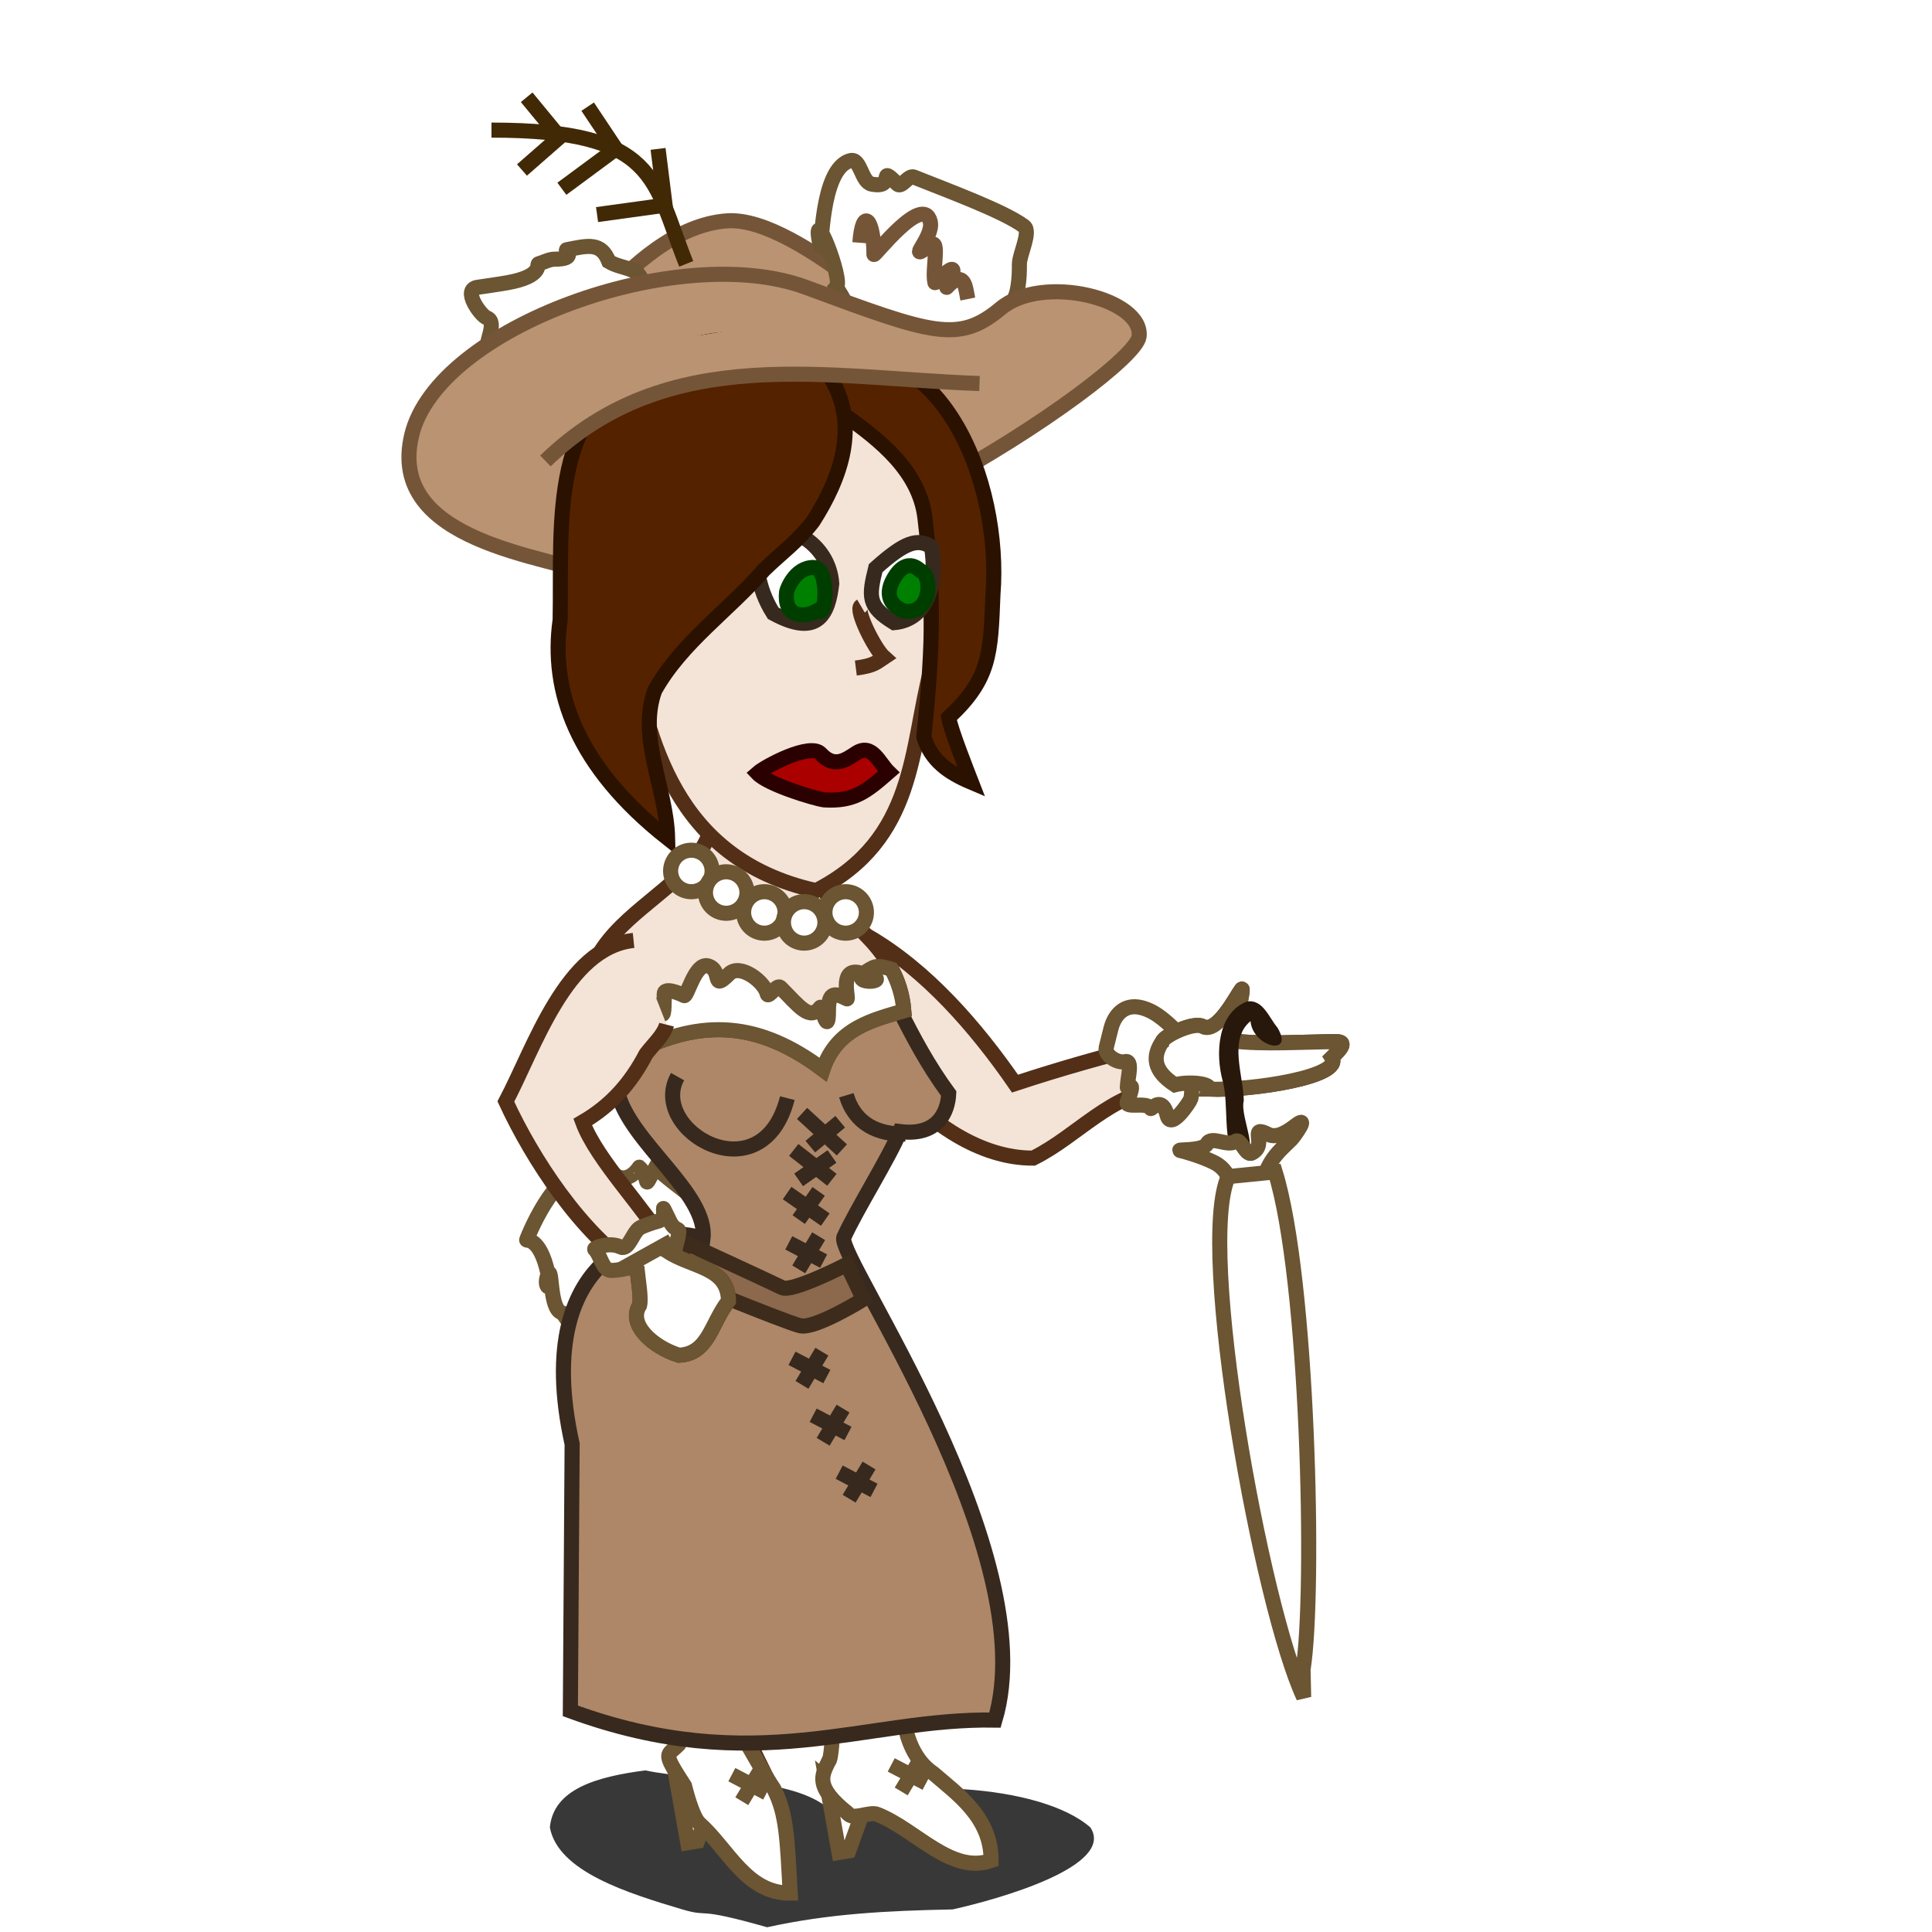 <?xml version="1.0" encoding="UTF-8" standalone="no"?>
<!-- Created with Inkscape (http://www.inkscape.org/) -->
<svg
   xmlns:dc="http://purl.org/dc/elements/1.1/"
   xmlns:cc="http://creativecommons.org/ns#"
   xmlns:rdf="http://www.w3.org/1999/02/22-rdf-syntax-ns#"
   xmlns:svg="http://www.w3.org/2000/svg"
   xmlns="http://www.w3.org/2000/svg"
   xmlns:sodipodi="http://sodipodi.sourceforge.net/DTD/sodipodi-0.dtd"
   xmlns:inkscape="http://www.inkscape.org/namespaces/inkscape"
   width="128"
   height="128"
   id="svg2"
   sodipodi:version="0.32"
   inkscape:version="0.46"
   version="1.0"
   sodipodi:docname="lady.svg"
   inkscape:output_extension="org.inkscape.output.svg.inkscape"
   inkscape:export-xdpi="90"
   inkscape:export-ydpi="90">
  <sodipodi:namedview
     id="base"
     pagecolor="#ffffff"
     bordercolor="#666666"
     borderopacity="1.0"
     gridtolerance="10000"
     guidetolerance="10"
     objecttolerance="10"
     inkscape:pageopacity="0"
     inkscape:pageshadow="2"
     inkscape:zoom="1"
     inkscape:cx="-102.88123"
     inkscape:cy="64"
     inkscape:document-units="px"
     inkscape:current-layer="layer1"
     showgrid="false"
     inkscape:window-width="1026"
     inkscape:window-height="741"
     inkscape:window-x="600"
     inkscape:window-y="158"
     showguides="true"
     inkscape:guide-bbox="true" />
  <defs
     id="defs4">
    <filter
       height="2.016"
       y="-0.508"
       width="1.435"
       x="-0.218"
       id="filter3533"
       inkscape:collect="always">
      <feGaussianBlur
         id="feGaussianBlur3535"
         stdDeviation="3.292"
         inkscape:collect="always" />
    </filter>
  </defs>
  <g
     inkscape:label="Layer 1"
     inkscape:groupmode="layer"
     id="layer1">
    <g
       transform="translate(-237.488,-101.709)"
       id="g3765" />
    <g
       id="g4184"
       transform="translate(-302.488,-113.709)" />
    <g
       id="g4642"
       transform="matrix(0.862,0,0,0.862,216.684,-55.736)">
      <path
         sodipodi:nodetypes="cccccccc"
         id="path2552"
         d="M 387.141,155.605 C 382.58,152.745 372.842,153.325 369.463,157.726 C 367.777,161.547 375.518,164.826 378.656,165.858 C 383.037,165.986 386.92,166.28 391.03,167.626 C 396.036,165.508 394.725,166.709 396.687,165.858 C 400.316,164.245 404.978,162.117 405.526,157.726 C 405.285,153.925 402.419,152.699 399.162,152.069 C 395.524,153.2 389.79,152.66 387.141,155.605 z"
         style="fill:#000000;fill-opacity:0.778;fill-rule:evenodd;stroke:none;stroke-width:1px;stroke-linecap:butt;stroke-linejoin:miter;stroke-opacity:1;filter:url(#filter3533)"
         transform="matrix(-1.152,0,0,0.775,258.054,82.876)" />
      <path
         style="fill:#ffffff;fill-opacity:1;fill-rule:evenodd;stroke:#6b5532;stroke-width:1.159px;stroke-linecap:butt;stroke-linejoin:miter;stroke-opacity:1"
         d="M -196.639,203.038 L -199.514,200.663 L -198.514,206.288 L -197.764,206.163 L -196.639,203.038 z"
         id="path2536" />
      <path
         id="path2534"
         d="M -185.014,203.788 L -187.889,201.413 L -186.889,207.038 L -186.139,206.913 L -185.014,203.788 z"
         style="fill:#ffffff;fill-opacity:1;fill-rule:evenodd;stroke:#6b5532;stroke-width:1.159px;stroke-linecap:butt;stroke-linejoin:miter;stroke-opacity:1" />
      <path
         sodipodi:nodetypes="ccccccccccc"
         id="path2522"
         d="M -202.026,172.488 C -203.02,174.156 -203.231,175.545 -203.087,177.438 C -202.825,181.381 -201.44,184.878 -198.374,187.271 C -199.721,191.112 -198.489,195.364 -199.021,197.944 C -199.274,199.209 -199.264,199.645 -198.49,200.419 C -196.87,202.255 -197.371,204.09 -193.541,205.899 C -192.682,206.543 -191.95,206.098 -191.95,205.192 C -191.163,201.527 -194.136,199.775 -194.071,196.53 C -192.731,193.146 -192.657,189.513 -192.657,185.923 C -192.345,180.518 -192.498,175.041 -194.955,170.279 C -197.137,167.363 -200.896,170.166 -202.026,172.488 z"
         style="fill:#f4e3d7;fill-opacity:1;fill-rule:evenodd;stroke:#522f16;stroke-width:1.159px;stroke-linecap:butt;stroke-linejoin:miter;stroke-opacity:1" />
      <path
         sodipodi:nodetypes="ccccccc"
         id="path2528"
         d="M -191.889,202.163 C -190.904,204.065 -190.864,206.058 -190.639,210.163 C -194.021,210.179 -195.401,206.772 -197.639,204.788 C -198.115,204.312 -198.579,202.652 -198.764,201.913 C -200.525,199.205 -200.071,199.632 -199.264,198.788 C -198.728,198.653 -199.748,192.163 -199.139,192.163 C -196.874,192.664 -193.367,200.006 -191.889,202.163 z"
         style="fill:#ffffff;fill-opacity:1;fill-rule:evenodd;stroke:#6b5532;stroke-width:1.159px;stroke-linecap:butt;stroke-linejoin:miter;stroke-opacity:1" />
      <path
         style="fill:#f4e3d7;fill-opacity:1;fill-rule:evenodd;stroke:#522f16;stroke-width:1.159px;stroke-linecap:butt;stroke-linejoin:miter;stroke-opacity:1"
         d="M -189.651,173.372 C -190.646,175.039 -190.945,176.341 -190.801,178.234 C -190.539,182.176 -187.652,185.673 -184.586,188.066 C -186.244,190.506 -186.262,195.588 -186.646,198.828 C -186.899,200.093 -186.89,200.529 -186.116,201.303 C -184.496,203.139 -184.378,202.587 -180.548,204.396 C -179.689,205.041 -177.103,204.546 -177.103,203.64 C -179.316,200.601 -181.762,200.659 -181.697,197.414 C -180.357,194.03 -179.133,191.546 -179.133,187.956 C -178.822,182.551 -182.775,176.544 -185.232,171.781 C -187.415,168.865 -188.522,171.05 -189.651,173.372 z"
         id="path2526"
         sodipodi:nodetypes="ccccccccccc" />
      <path
         style="fill:#ffffff;fill-opacity:1;fill-rule:evenodd;stroke:#6b5532;stroke-width:1.159px;stroke-linecap:butt;stroke-linejoin:miter;stroke-opacity:1"
         d="M -179.642,200.954 C -177.792,202.558 -175.181,204.337 -175.197,207.659 C -178.268,208.734 -180.96,205.307 -183.904,204.125 C -184.504,203.822 -185.841,204.642 -186.249,203.997 C -188.77,201.978 -188.205,201.116 -187.703,200.062 C -187.236,199.766 -187.409,192.96 -186.831,192.769 C -185.371,192.621 -181.146,191.113 -181.794,193.913 C -182.265,195.944 -181.908,199.435 -179.642,200.954 z"
         id="path2532"
         sodipodi:nodetypes="ccccccsc" />
      <path
         id="path2548"
         d="M -188.262,135.366 C -188.294,135.373 -188.318,135.388 -188.329,135.411 C -188.006,142.899 -180.038,153.718 -171.964,153.67 C -168.544,151.98 -165.998,148.655 -161.887,148.283 C -162,148.153 -162.095,148.028 -162.18,147.9 C -161.967,148.152 -161.724,148.291 -161.526,148.193 C -160.547,147.704 -158.234,147.872 -158.438,148.373 C -155.15,148.488 -148.085,147.406 -149.015,145.938 C -148.735,145.658 -147.631,144.721 -148.655,144.721 C -150.941,144.721 -154.417,144.965 -156.68,144.653 C -156.484,143.562 -155.686,140.336 -155.958,140.709 C -156.381,141.287 -157.835,144.148 -158.934,143.549 C -159.629,143.17 -161.932,144.269 -162.045,144.721 C -162.245,144.821 -162.399,144.905 -162.518,144.992 C -162.474,144.761 -162.495,144.695 -162.834,144.901 C -166.601,145.891 -169.644,146.719 -173.361,147.945 C -176.355,143.607 -180.167,139.227 -184.655,136.628 C -185.016,136.773 -187.772,135.257 -188.262,135.366 z"
         style="fill:#f4e3d7;fill-opacity:1;fill-rule:evenodd;stroke:#522f16;stroke-width:1.159px;stroke-linecap:butt;stroke-linejoin:miter;stroke-opacity:1" />
      <path
         id="path2667"
         d="M -195.926,158.878 C -196.892,157.347 -199.575,155.77 -200.976,154.369 C -202.098,156.36 -201.272,155.335 -202.238,154.369 C -202.24,154.367 -203.183,155.949 -204.402,154.73 C -204.86,154.272 -205.748,155.909 -206.205,155.451 C -208.178,153.479 -210.693,159.355 -210.894,159.96 C -210.916,160.025 -209.885,159.721 -209.271,162.484 C -208.906,164.128 -209.646,163.602 -209.271,162.665 C -208.89,161.711 -209.186,165.301 -208.189,165.55 C -207.981,165.602 -205.872,169.234 -205.304,169.518 C -204.65,169.845 -203.849,169.334 -203.14,169.157 C -202.92,169.102 -202.93,168.654 -202.058,168.436 C -200.495,168.045 -198.045,166.046 -197.008,165.009 C -196.009,164.01 -195.802,163.161 -196.106,161.943 C -196.309,161.131 -196.434,160.452 -196.647,159.599 C -196.842,158.819 -197.12,158.579 -195.926,158.878 z"
         style="fill:#ffffff;fill-opacity:1;fill-rule:evenodd;stroke:#6b5532;stroke-width:1.159px;stroke-linecap:butt;stroke-linejoin:miter;stroke-opacity:1" />
      <path
         sodipodi:nodetypes="cccccccccccc"
         id="path2512"
         d="M -195.408,132.774 C -197.31,132.76 -199.816,133.466 -201.546,134.516 C -208.23,139.788 -206.713,140.486 -203.906,148.576 C -203.021,152.431 -196.893,156.393 -197.346,159.892 C -200.34,158.508 -210.79,160.337 -207.4,175.649 L -207.536,196.155 C -193.307,201.377 -184.92,196.689 -174.899,196.862 C -171.073,183.989 -186.994,161.42 -186.526,159.779 C -185.557,157.627 -182.99,153.567 -182.213,151.629 C -179.279,152.005 -178.517,150.092 -178.456,148.711 C -181.663,144.346 -182.815,140.358 -185.895,135.93 C -188.945,134.087 -192.237,132.796 -195.408,132.774 z"
         style="fill:#ad8768;fill-opacity:1;fill-rule:evenodd;stroke:#37291e;stroke-width:1.159px;stroke-linecap:butt;stroke-linejoin:miter;stroke-opacity:1" />
      <path
         sodipodi:nodetypes="ccccccc"
         id="path2516"
         d="M -189.209,125.667 C -189.268,128.233 -188.938,130.411 -188.081,132.868 C -187.464,135.031 -182.318,137.035 -181.907,142.343 C -184.188,143.021 -187.067,143.638 -188.137,146.853 C -193.892,142.528 -198.901,142.949 -205.237,147.096 C -210.653,134.01 -195.565,134.744 -196.473,125.624 C -194.671,125.313 -191.271,124.869 -189.209,125.667 z"
         style="fill:#f4e3d7;fill-opacity:1;fill-rule:evenodd;stroke:#522f16;stroke-width:1.159px;stroke-linecap:butt;stroke-linejoin:miter;stroke-opacity:1" />
      <path
         sodipodi:nodetypes="cssc"
         id="path3554"
         d="M -209.75,94.128 C -209.75,94.128 -203.119,82.141 -195.468,81.631 C -189.864,81.257 -179.411,92.029 -180.421,90.557 C -181.417,89.105 -208.63,93.496 -209.75,94.128 z"
         style="fill:#b99372;fill-opacity:1;fill-rule:evenodd;stroke:#755538;stroke-width:1.159px;stroke-linecap:butt;stroke-linejoin:miter;stroke-opacity:1" />
      <path
         id="path3556"
         d="M -187.089,86.742 C -186.519,86.16 -189.095,79.778 -188.352,83.496 C -188.187,84.319 -188.364,77.593 -186.007,77.004 C -185.223,76.808 -185.177,78.649 -184.384,78.807 C -182.405,79.203 -184.044,77.164 -182.401,78.807 C -182.077,79.131 -181.563,78.096 -181.138,78.266 C -178.534,79.308 -174.193,80.905 -172.662,82.053 C -172.116,82.463 -173.023,84.227 -173.023,84.939 C -173.023,85.175 -172.985,87.245 -173.564,87.824 C -174.894,89.154 -172.429,90.529 -174.646,90.529 C -178.181,90.529 -179.696,89.993 -179.696,91.972 C -179.696,92.585 -180.951,91.337 -181.499,91.611 C -182.754,92.239 -183.726,91.72 -184.024,90.529 C -184.179,89.909 -184.895,89.553 -185.466,89.267 C -185.63,89.185 -186.441,87.858 -186.548,87.644 C -186.705,87.33 -186.909,87.043 -187.089,86.742 z"
         style="fill:#ffffff;fill-opacity:1;fill-rule:evenodd;stroke:#6b5532;stroke-width:1.159px;stroke-linecap:butt;stroke-linejoin:miter;stroke-opacity:1" />
      <path
         id="path3558"
         d="M -204.582,84.758 C -205.164,83.257 -206.181,83.527 -207.828,83.857 C -207.967,83.884 -207.004,84.578 -208.73,84.578 C -209.168,84.578 -209.572,84.818 -209.993,84.939 C -210.115,84.974 -209.646,85.892 -212.337,86.381 C -213.115,86.523 -213.9,86.622 -214.681,86.742 C -215.862,86.924 -214.456,88.888 -213.96,89.086 C -213.067,89.444 -214.193,91.039 -213.96,91.972 C -213.53,93.691 -212.695,93.595 -211.255,93.595 C -210.667,93.595 -208.379,93.6 -207.648,93.234 C -206.504,92.662 -205.51,91.792 -203.861,91.792 C -201.949,91.792 -201.619,90.192 -200.976,88.906 C -200.675,88.306 -201.933,86.698 -202.058,86.201 C -202.308,85.198 -203.61,85.342 -204.582,84.758 z"
         style="fill:#ffffff;fill-opacity:1;fill-rule:evenodd;stroke:#6b5532;stroke-width:1.159px;stroke-linecap:butt;stroke-linejoin:miter;stroke-opacity:1" />
      <path
         sodipodi:nodetypes="cc"
         id="path3564"
         d="M -213.599,74.659 C -200.766,74.657 -201.193,78.508 -198.631,84.939"
         style="fill:none;fill-rule:evenodd;stroke:#412906;stroke-width:1.159px;stroke-linecap:butt;stroke-linejoin:miter;stroke-opacity:1" />
      <path
         sodipodi:nodetypes="csssss"
         id="path3546"
         d="M -205.033,109.014 C -209.181,107.391 -221.715,106.399 -219.731,98.103 C -217.747,89.808 -199.172,83.135 -189.434,86.742 C -179.696,90.349 -177.712,91.07 -174.466,88.365 C -171.22,85.66 -163.465,87.644 -163.826,90.529 C -164.186,93.415 -192.229,112.26 -205.033,109.014 z"
         style="fill:#b99372;fill-opacity:1;fill-rule:evenodd;stroke:#755538;stroke-width:1.159px;stroke-linecap:butt;stroke-linejoin:miter;stroke-opacity:1" />
      <path
         sodipodi:nodetypes="ccccccc"
         id="path2481"
         d="M -190.236,94.006 C -186.71,93.527 -181.978,95.666 -180.562,99.983 C -180.064,105.291 -179.701,110.66 -179.793,116.003 C -181.429,122.18 -180.914,129.148 -188.659,133.112 C -199.688,130.649 -201.491,121.243 -202.962,114.632 C -201.601,108.355 -204.104,103.196 -200.009,97.836 C -197.197,95.299 -192.659,93.354 -190.236,94.006 z"
         style="fill:#f4e3d7;fill-rule:evenodd;stroke:#522f16;stroke-width:1.159px;stroke-linecap:butt;stroke-linejoin:miter;stroke-opacity:1" />
      <path
         sodipodi:nodetypes="ccc"
         id="path2493"
         d="M -185.199,111.244 C -185.653,111.511 -184.164,114.525 -183.43,115.178 C -183.969,115.53 -184.139,115.821 -185.594,116.004"
         style="fill:none;fill-rule:evenodd;stroke:#522f16;stroke-width:1.159px;stroke-linecap:butt;stroke-linejoin:miter;stroke-opacity:1" />
      <path
         sodipodi:nodetypes="ccccccc"
         id="path2496"
         d="M -189.301,91.995 C -178.919,89.552 -174.373,101.857 -175.057,110.35 C -175.234,114.874 -175.257,116.826 -178.457,119.802 C -178.344,120.658 -176.997,124.046 -176.709,124.79 C -178.462,124.048 -179.816,123.129 -180.371,121.282 C -179.567,113.79 -179.653,109.859 -180.275,104.54 C -181.076,97.185 -192.76,94.92 -189.301,91.995 z"
         style="fill:#552200;fill-opacity:1;fill-rule:evenodd;stroke:#2b1100;stroke-width:1.159px;stroke-linecap:butt;stroke-linejoin:miter;stroke-opacity:1" />
      <path
         sodipodi:nodetypes="cccc"
         id="path2506"
         d="M -187.445,109.51 C -187.661,106.328 -191.053,104.522 -193.085,105.797 C -193.432,107.704 -193.161,109.878 -191.944,111.794 C -188.441,113.698 -187.707,111.764 -187.445,109.51 z"
         style="fill:#ffffff;fill-rule:evenodd;stroke:#37291e;stroke-width:1.159px;stroke-linecap:butt;stroke-linejoin:miter;stroke-opacity:1" />
      <path
         sodipodi:nodetypes="cccccccc"
         id="path2483"
         d="M -187.551,93.669 C -185.303,97.338 -186.728,101.374 -188.89,104.746 C -190.095,106.297 -191.249,107.094 -192.642,108.44 C -195.394,111.622 -198.976,114.019 -201.049,117.719 C -202.379,121.39 -200.15,125.188 -200.059,129.092 C -207.093,123.536 -209.093,117.753 -208.321,112.302 C -208.178,104.65 -209.25,95.786 -200.856,92.362 C -196.476,89.799 -191.203,90.239 -187.551,93.669 z"
         style="fill:#552200;fill-opacity:1;fill-rule:evenodd;stroke:#2b1100;stroke-width:1.159px;stroke-linecap:butt;stroke-linejoin:miter;stroke-opacity:1" />
      <path
         sodipodi:nodetypes="cssccc"
         id="path2500"
         d="M -183.073,124.006 C -183.791,123.312 -184.339,121.746 -185.57,122.543 C -186.345,123.045 -187.244,123.736 -188.293,122.591 C -189.097,121.714 -192.539,123.543 -193.157,124.091 C -192.327,124.97 -188.711,126.054 -188.016,126.138 C -185.726,126.273 -184.795,125.51 -183.073,124.006 z"
         style="fill:#aa0000;fill-opacity:1;fill-rule:evenodd;stroke:#2b0000;stroke-width:1.159px;stroke-linecap:butt;stroke-linejoin:miter;stroke-opacity:1" />
      <path
         sodipodi:nodetypes="cccc"
         id="path2502"
         d="M -179.776,106.699 C -179.316,109.468 -180.065,112.28 -182.654,112.517 C -184.708,111.262 -184.605,110.501 -184.073,108.329 C -181.811,106.305 -180.854,106.002 -179.776,106.699 z"
         style="fill:#ffffff;fill-rule:evenodd;stroke:#37291e;stroke-width:1.159px;stroke-linecap:butt;stroke-linejoin:miter;stroke-opacity:1" />
      <path
         sodipodi:nodetypes="cscc"
         id="path2504"
         d="M -180.637,108.523 C -181.735,107.488 -182.52,108.816 -182.74,109.225 C -183.427,110.503 -182.786,111.292 -181.859,111.64 C -179.728,111.887 -179.699,108.824 -180.637,108.523 z"
         style="fill:#008000;fill-opacity:1;fill-rule:evenodd;stroke:#003e00;stroke-width:1.159px;stroke-linecap:butt;stroke-linejoin:miter;stroke-opacity:1" />
      <path
         sodipodi:nodetypes="cssc"
         id="path2508"
         d="M -188.502,111.567 C -187.866,112.359 -187.597,108.299 -188.83,108.276 C -190.274,108.249 -190.897,109.982 -190.916,110.142 C -191.136,111.957 -189.807,112.288 -188.502,111.567 z"
         style="fill:#008000;fill-opacity:1;fill-rule:evenodd;stroke:#003e00;stroke-width:1.159px;stroke-linecap:butt;stroke-linejoin:miter;stroke-opacity:1" />
      <path
         sodipodi:nodetypes="cc"
         id="path2542"
         d="M -190.859,149.061 C -192.808,156.671 -201.594,151.528 -199.295,147.409"
         style="fill:#ad8768;fill-opacity:1;fill-rule:evenodd;stroke:#37291e;stroke-width:1.159px;stroke-linecap:butt;stroke-linejoin:miter;stroke-opacity:1" />
      <path
         sodipodi:nodetypes="cc"
         id="path2544"
         d="M -181.802,151.819 C -183.858,151.863 -185.648,151.095 -186.325,148.841"
         style="fill:#ad8768;fill-opacity:1;fill-rule:evenodd;stroke:#37291e;stroke-width:1.159px;stroke-linecap:butt;stroke-linejoin:miter;stroke-opacity:1" />
      <path
         id="path3487"
         d="M -197.166,138.883 C -198.025,138.975 -198.573,141.29 -198.789,141.182 C -199.247,140.953 -200.322,140.535 -200.322,141.047 C -200.322,144.355 -200.53,141.43 -202.351,141.43 C -203.698,141.43 -203.836,143.249 -203.884,143.977 C -203.277,144.432 -203.522,144.226 -203.117,144.631 C -202.888,144.86 -202.71,145.19 -202.508,145.51 C -197.407,142.936 -193.03,143.178 -188.126,146.863 C -187.057,143.648 -184.186,143.033 -181.905,142.354 C -182,141.125 -182.363,140.071 -182.851,139.153 C -183.36,138.992 -183.92,138.854 -184.249,139.018 C -184.619,139.203 -184.847,139.359 -184.993,139.491 C -182.34,140.12 -186.017,140.421 -184.993,139.491 C -185.12,139.461 -185.241,139.433 -185.399,139.401 C -186.882,139.104 -186.093,141.523 -186.278,141.43 C -187.19,140.974 -187.698,140.848 -187.698,142.332 C -187.698,144.447 -188.224,141.943 -188.329,142.084 C -189.139,143.163 -189.936,142.009 -191.395,140.551 C -191.664,140.282 -192.335,141.419 -192.409,141.047 C -192.589,140.148 -194.486,138.659 -195.34,139.514 C -196.763,140.936 -195.778,139.19 -197.008,138.883 C -197.068,138.868 -197.109,138.876 -197.166,138.883 z"
         style="fill:#ffffff;fill-opacity:1;fill-rule:evenodd;stroke:#6b5532;stroke-width:1.159px;stroke-linecap:butt;stroke-linejoin:miter;stroke-opacity:1" />
      <path
         id="path3530"
         d="M -198.401,160.31 C -198.401,160.31 -192.025,163.243 -191.26,163.626 C -190.495,164.008 -186.286,161.84 -186.286,161.84 L -185.011,164.518 C -185.011,164.518 -188.709,166.814 -189.857,166.558 C -191.005,166.303 -200.569,162.35 -200.569,162.35 L -198.401,160.31 z"
         style="fill:#8c684c;fill-rule:evenodd;stroke:#3d2c1c;stroke-width:1.159px;stroke-linecap:butt;stroke-linejoin:miter;stroke-opacity:1" />
      <path
         sodipodi:nodetypes="ccccccccccc"
         id="path2546"
         d="M -202.678,136.94 C -207.866,137.48 -210.315,145.214 -212.495,149.32 C -210.463,153.724 -206.707,159.514 -202.396,162.304 C -202.303,163.188 -202.084,164.46 -202.215,164.987 C -203.147,166.453 -201.189,168.196 -199.195,168.819 C -196.905,168.715 -196.741,166.38 -195.385,164.649 C -195.406,162.028 -198.185,162.091 -200.119,160.816 C -200.12,160.707 -200.124,160.593 -200.141,160.456 C -201.644,157.698 -205.508,153.848 -206.589,150.898 C -204.413,149.635 -202.904,147.926 -201.719,145.668 C -201.189,144.961 -200.338,144.201 -200.141,143.414"
         style="fill:#f4e3d7;fill-opacity:1;fill-rule:evenodd;stroke:#522f16;stroke-width:1.159px;stroke-linecap:butt;stroke-linejoin:miter;stroke-opacity:1" />
      <path
         transform="matrix(0.721,0,0,0.721,-251.704,-32.251)"
         d="M 76.368,227.256 A 2.21,2.21 0 1 1 71.948,227.256 A 2.21,2.21 0 1 1 76.368,227.256 z"
         sodipodi:ry="2.2097087"
         sodipodi:rx="2.2097087"
         sodipodi:cy="227.25639"
         sodipodi:cx="74.157822"
         id="path3494"
         style="fill:#ffffff;fill-opacity:1;stroke:#6b5532;stroke-width:1.607;stroke-linejoin:round;stroke-miterlimit:4;stroke-dasharray:none;stroke-dashoffset:0;stroke-opacity:1"
         sodipodi:type="arc" />
      <path
         sodipodi:type="arc"
         style="fill:#ffffff;fill-opacity:1;stroke:#6b5532;stroke-width:1.607;stroke-linejoin:round;stroke-miterlimit:4;stroke-dasharray:none;stroke-dashoffset:0;stroke-opacity:1"
         id="path3496"
         sodipodi:cx="74.157822"
         sodipodi:cy="227.25639"
         sodipodi:rx="2.2097087"
         sodipodi:ry="2.2097087"
         d="M 76.368,227.256 A 2.21,2.21 0 1 1 71.948,227.256 A 2.21,2.21 0 1 1 76.368,227.256 z"
         transform="matrix(0.721,0,0,0.721,-249.026,-30.593)" />
      <path
         transform="matrix(0.721,0,0,0.721,-246.093,-29.063)"
         d="M 76.368,227.256 A 2.21,2.21 0 1 1 71.948,227.256 A 2.21,2.21 0 1 1 76.368,227.256 z"
         sodipodi:ry="2.2097087"
         sodipodi:rx="2.2097087"
         sodipodi:cy="227.25639"
         sodipodi:cx="74.157822"
         id="path3498"
         style="fill:#ffffff;fill-opacity:1;stroke:#6b5532;stroke-width:1.607;stroke-linejoin:round;stroke-miterlimit:4;stroke-dasharray:none;stroke-dashoffset:0;stroke-opacity:1"
         sodipodi:type="arc" />
      <path
         sodipodi:type="arc"
         style="fill:#ffffff;fill-opacity:1;stroke:#6b5532;stroke-width:1.607;stroke-linejoin:round;stroke-miterlimit:4;stroke-dasharray:none;stroke-dashoffset:0;stroke-opacity:1"
         id="path3500"
         sodipodi:cx="74.157822"
         sodipodi:cy="227.25639"
         sodipodi:rx="2.2097087"
         sodipodi:ry="2.2097087"
         d="M 76.368,227.256 A 2.21,2.21 0 1 1 71.948,227.256 A 2.21,2.21 0 1 1 76.368,227.256 z"
         transform="matrix(0.721,0,0,0.721,-243.032,-28.298)" />
      <path
         transform="matrix(0.721,0,0,0.721,-239.844,-29.063)"
         d="M 76.368,227.256 A 2.21,2.21 0 1 1 71.948,227.256 A 2.21,2.21 0 1 1 76.368,227.256 z"
         sodipodi:ry="2.2097087"
         sodipodi:rx="2.2097087"
         sodipodi:cy="227.25639"
         sodipodi:cx="74.157822"
         id="path3502"
         style="fill:#ffffff;fill-opacity:1;stroke:#6b5532;stroke-width:1.607;stroke-linejoin:round;stroke-miterlimit:4;stroke-dasharray:none;stroke-dashoffset:0;stroke-opacity:1"
         sodipodi:type="arc" />
      <path
         id="path3510"
         d="M -189.729,150.236 L -186.669,153.041"
         style="fill:none;fill-rule:evenodd;stroke:#37291e;stroke-width:1.159px;stroke-linecap:butt;stroke-linejoin:miter;stroke-opacity:1" />
      <path
         id="path3516"
         d="M -190.367,153.041 L -187.434,155.337"
         style="fill:none;fill-rule:evenodd;stroke:#37291e;stroke-width:1.159px;stroke-linecap:butt;stroke-linejoin:miter;stroke-opacity:1" />
      <path
         id="path3518"
         d="M -190.877,156.357 L -187.944,158.397"
         style="fill:none;fill-rule:evenodd;stroke:#37291e;stroke-width:1.159px;stroke-linecap:butt;stroke-linejoin:miter;stroke-opacity:1" />
      <path
         id="path3520"
         d="M -190.75,160.183 L -188.072,161.585"
         style="fill:none;fill-rule:evenodd;stroke:#37291e;stroke-width:1.159px;stroke-linecap:butt;stroke-linejoin:miter;stroke-opacity:1" />
      <path
         id="path3522"
         d="M -186.797,150.874 L -189.092,152.786"
         style="fill:none;fill-rule:evenodd;stroke:#37291e;stroke-width:1.159px;stroke-linecap:butt;stroke-linejoin:miter;stroke-opacity:1" />
      <path
         id="path3524"
         d="M -187.434,153.552 L -189.984,155.337"
         style="fill:none;fill-rule:evenodd;stroke:#37291e;stroke-width:1.159px;stroke-linecap:butt;stroke-linejoin:miter;stroke-opacity:1" />
      <path
         id="path3526"
         d="M -188.454,156.229 L -189.984,158.397"
         style="fill:none;fill-rule:evenodd;stroke:#37291e;stroke-width:1.159px;stroke-linecap:butt;stroke-linejoin:miter;stroke-opacity:1" />
      <path
         id="path3528"
         d="M -188.454,159.672 L -189.984,162.223"
         style="fill:none;fill-rule:evenodd;stroke:#37291e;stroke-width:1.159px;stroke-linecap:butt;stroke-linejoin:miter;stroke-opacity:1" />
      <path
         sodipodi:nodetypes="ccccccccc"
         id="path3552"
         d="M -209.632,99.726 L -204.582,96.48 L -197.369,94.136 L -186.007,93.415 L -175.007,94.136 L -175.548,91.792 L -189.434,89.086 L -206.927,91.972 L -209.632,99.726 z"
         style="fill:#b99372;fill-opacity:1;fill-rule:evenodd;stroke:none;stroke-width:1px;stroke-linecap:butt;stroke-linejoin:miter;stroke-opacity:1" />
      <path
         sodipodi:nodetypes="cc"
         id="path3548"
         d="M -209.451,100.087 C -200.04,90.922 -187.778,93.734 -176.089,94.136"
         style="fill:none;fill-rule:evenodd;stroke:#755538;stroke-width:1.159px;stroke-linecap:butt;stroke-linejoin:miter;stroke-opacity:1" />
      <path
         id="path3560"
         d="M -185.286,83.316 C -185.062,80.432 -184.204,81.613 -184.204,84.217 C -184.204,84.43 -180.43,79.477 -179.876,81.693 C -179.574,82.898 -181.879,84.998 -179.876,83.496 C -179.1,82.914 -179.75,85.441 -179.515,86.381 C -179.485,86.502 -177.14,83.794 -178.614,86.742 C -178.662,86.839 -177.522,85.337 -177.171,86.742 C -177.068,87.152 -177.084,87.176 -176.99,87.644"
         style="fill:none;fill-rule:evenodd;stroke:#755538;stroke-width:1.159px;stroke-linecap:butt;stroke-linejoin:miter;stroke-opacity:1" />
      <path
         id="path3566"
         d="M -210.894,72.135 L -208.369,75.2 L -211.255,77.725"
         style="fill:none;fill-rule:evenodd;stroke:#412906;stroke-width:1.159px;stroke-linecap:butt;stroke-linejoin:miter;stroke-opacity:1" />
      <path
         id="path3568"
         d="M -206.205,72.856 L -204.041,76.102 L -208.189,79.168"
         style="fill:none;fill-rule:evenodd;stroke:#412906;stroke-width:1.159px;stroke-linecap:butt;stroke-linejoin:miter;stroke-opacity:1" />
      <path
         id="path3570"
         d="M -200.795,76.102 L -200.254,80.43 L -205.484,81.152"
         style="fill:none;fill-rule:evenodd;stroke:#412906;stroke-width:1.159px;stroke-linecap:butt;stroke-linejoin:miter;stroke-opacity:1" />
      <path
         id="path2656"
         d="M -160.76,144.09 C -161.445,143.495 -162.367,142.426 -163.645,142.106 C -164.986,141.771 -165.733,142.701 -165.99,143.729 C -166.477,145.678 -166.191,144.535 -166.35,145.172 C -166.496,145.755 -165.491,146.4 -164.908,146.254 C -164.264,146.093 -164.727,147.574 -164.727,148.238 C -164.727,148.37 -164.004,147.511 -164.727,149.32 C -164.96,149.902 -163.205,149.299 -162.924,149.861 C -162.882,149.944 -162.058,148.815 -161.662,150.402 C -161.369,151.574 -159.891,149.269 -159.858,149.139 C -159.658,148.34 -159.863,147.138 -160.039,146.434 C -160.285,145.447 -160.374,145.055 -160.76,144.09 z"
         style="fill:#ffffff;fill-opacity:1;fill-rule:evenodd;stroke:#6b5532;stroke-width:1.159px;stroke-linecap:butt;stroke-linejoin:miter;stroke-opacity:1" />
      <path
         sodipodi:nodetypes="csssccccscc"
         id="path2649"
         d="M -155.913,140.686 C -155.922,140.683 -155.941,140.685 -155.958,140.709 C -156.381,141.287 -157.835,144.148 -158.934,143.549 C -159.629,143.17 -161.932,144.269 -162.045,144.721 C -162.056,144.727 -162.056,144.738 -162.067,144.744 C -162.778,145.841 -162.761,146.938 -161.076,148.035 C -159.978,147.754 -158.26,147.937 -158.438,148.373 C -155.15,148.488 -148.085,147.406 -149.015,145.938 C -148.735,145.658 -147.631,144.721 -148.655,144.721 C -150.941,144.721 -154.417,144.965 -156.68,144.653 C -156.496,143.63 -155.777,140.738 -155.913,140.686 z"
         style="fill:#ffffff;fill-opacity:1;fill-rule:evenodd;stroke:#6b5532;stroke-width:1.159px;stroke-linecap:butt;stroke-linejoin:miter;stroke-opacity:1" />
      <path
         id="path2663"
         d="M -201.697,162.124 C -202.284,161.776 -203.357,162.304 -204.402,162.304 C -205.087,162.304 -205.18,161.166 -205.664,160.681 C -205.777,160.569 -204.517,160.083 -203.681,160.501 C -203.072,160.805 -202.782,159.466 -202.238,159.058 C -202.054,158.92 -201.184,158.614 -200.795,158.517 C -199.844,158.279 -200.93,156.444 -199.894,158.517 C -199.336,159.632 -198.964,158.587 -199.352,160.14 C -199.554,160.946 -199.695,161.759 -200.435,161.943 C -201.694,162.258 -199.253,162.124 -201.697,162.124 z"
         style="fill:#ffffff;fill-opacity:1;fill-rule:evenodd;stroke:#6b5532;stroke-width:1.159px;stroke-linecap:butt;stroke-linejoin:miter;stroke-opacity:1" />
      <path
         id="path2658"
         d="M -200.232,160.32 L -203.027,161.876 C -202.822,162.024 -202.604,162.169 -202.396,162.304 C -202.303,163.188 -202.084,164.46 -202.215,164.987 C -203.147,166.453 -201.189,168.196 -199.195,168.819 C -196.905,168.715 -196.741,166.38 -195.385,164.649 C -195.406,162.028 -198.185,162.091 -200.119,160.816 C -200.12,160.707 -200.124,160.593 -200.141,160.456 C -200.166,160.411 -200.206,160.365 -200.232,160.32 z"
         style="fill:#ffffff;fill-opacity:1;fill-rule:evenodd;stroke:#6b5532;stroke-width:1.159px;stroke-linecap:butt;stroke-linejoin:miter;stroke-opacity:1" />
      <path
         id="path2672"
         d="M -155.53,141.633 C -157.831,142.516 -157.968,145.705 -157.389,147.771 C -156.914,149.567 -157.422,152.588 -156.39,153.693 C -154.13,153.842 -156.133,150.617 -155.777,149.253 C -155.811,147.288 -156.964,144.536 -155.26,143.143 C -155.088,145.147 -151.84,145.899 -153.194,143.634 C -153.834,142.89 -154.302,141.438 -155.53,141.633 z"
         style="fill:#28170b;fill-opacity:1;fill-rule:evenodd;stroke:none;stroke-width:1px;stroke-linecap:butt;stroke-linejoin:miter;stroke-opacity:1" />
      <path
         id="path2670"
         d="M -156.432,156.173 C -156.857,155.417 -157.033,154.519 -158.055,154.009 C -159.013,153.53 -160.336,153.156 -160.58,153.107 C -161.252,152.972 -158.902,153.179 -158.596,152.566 C -158.272,151.918 -157.011,152.82 -156.432,152.385 C -156.018,152.075 -155.632,153.518 -155.169,153.287 C -153.901,152.653 -155.476,151.06 -153.907,151.844 C -153.163,152.217 -152.248,151.502 -151.743,151.123 C -150.693,150.335 -151.967,152.068 -152.104,152.205 C -152.86,152.962 -153.412,153.38 -153.907,154.369 C -154.423,155.401 -152.386,155.882 -154.268,156.353 C -154.88,156.506 -155.878,156.283 -156.432,156.173 z"
         style="fill:#ffffff;fill-opacity:1;fill-rule:evenodd;stroke:#6b5532;stroke-width:1.159px;stroke-linecap:butt;stroke-linejoin:miter;stroke-opacity:1" />
      <path
         sodipodi:nodetypes="ccccc"
         id="path2665"
         d="M -153.366,154.73 L -156.973,155.091 C -159.422,160.568 -154.424,188.109 -151.176,195.095 L -151.223,192.973 C -150.274,187.063 -150.826,162.889 -153.366,154.73 z"
         style="fill:#ffffff;fill-opacity:1;fill-rule:evenodd;stroke:#6b5532;stroke-width:1.159px;stroke-linecap:butt;stroke-linejoin:miter;stroke-opacity:1" />
      <path
         style="fill:none;fill-rule:evenodd;stroke:#37291e;stroke-width:1.159px;stroke-linecap:butt;stroke-linejoin:miter;stroke-opacity:1"
         d="M -187.434,153.552 L -189.984,155.337"
         id="path3660" />
      <path
         style="fill:none;fill-rule:evenodd;stroke:#37291e;stroke-width:1.159px;stroke-linecap:butt;stroke-linejoin:miter;stroke-opacity:1"
         d="M -190.5,169.058 L -187.822,170.46"
         id="path3662" />
      <path
         style="fill:none;fill-rule:evenodd;stroke:#37291e;stroke-width:1.159px;stroke-linecap:butt;stroke-linejoin:miter;stroke-opacity:1"
         d="M -188.204,168.547 L -189.734,171.098"
         id="path3664" />
      <path
         id="path3666"
         d="M -188.875,173.433 L -186.197,174.835"
         style="fill:none;fill-rule:evenodd;stroke:#37291e;stroke-width:1.159px;stroke-linecap:butt;stroke-linejoin:miter;stroke-opacity:1" />
      <path
         id="path3668"
         d="M -186.579,172.922 L -188.109,175.473"
         style="fill:none;fill-rule:evenodd;stroke:#37291e;stroke-width:1.159px;stroke-linecap:butt;stroke-linejoin:miter;stroke-opacity:1" />
      <path
         style="fill:none;fill-rule:evenodd;stroke:#37291e;stroke-width:1.159px;stroke-linecap:butt;stroke-linejoin:miter;stroke-opacity:1"
         d="M -186.875,177.808 L -184.197,179.21"
         id="path3670" />
      <path
         style="fill:none;fill-rule:evenodd;stroke:#37291e;stroke-width:1.159px;stroke-linecap:butt;stroke-linejoin:miter;stroke-opacity:1"
         d="M -184.579,177.297 L -186.109,179.848"
         id="path3672" />
      <path
         id="path3674"
         d="M -182.875,200.308 L -180.197,201.71"
         style="fill:#6b5532;fill-opacity:1;fill-rule:evenodd;stroke:#6b5532;stroke-width:1.159px;stroke-linecap:butt;stroke-linejoin:miter;stroke-opacity:1" />
      <path
         id="path3676"
         d="M -180.579,199.797 L -182.109,202.348"
         style="fill:#6b5532;fill-opacity:1;fill-rule:evenodd;stroke:#6b5532;stroke-width:1.159px;stroke-linecap:butt;stroke-linejoin:miter;stroke-opacity:1" />
      <path
         style="fill:#6b5532;fill-opacity:1;fill-rule:evenodd;stroke:#6b5532;stroke-width:1.159px;stroke-linecap:butt;stroke-linejoin:miter;stroke-opacity:1"
         d="M -195.125,201.058 L -192.447,202.46"
         id="path3678" />
      <path
         style="fill:#6b5532;fill-opacity:1;fill-rule:evenodd;stroke:#6b5532;stroke-width:1.159px;stroke-linecap:butt;stroke-linejoin:miter;stroke-opacity:1"
         d="M -192.829,200.547 L -194.359,203.098"
         id="path3680" />
    </g>
  </g>
</svg>
